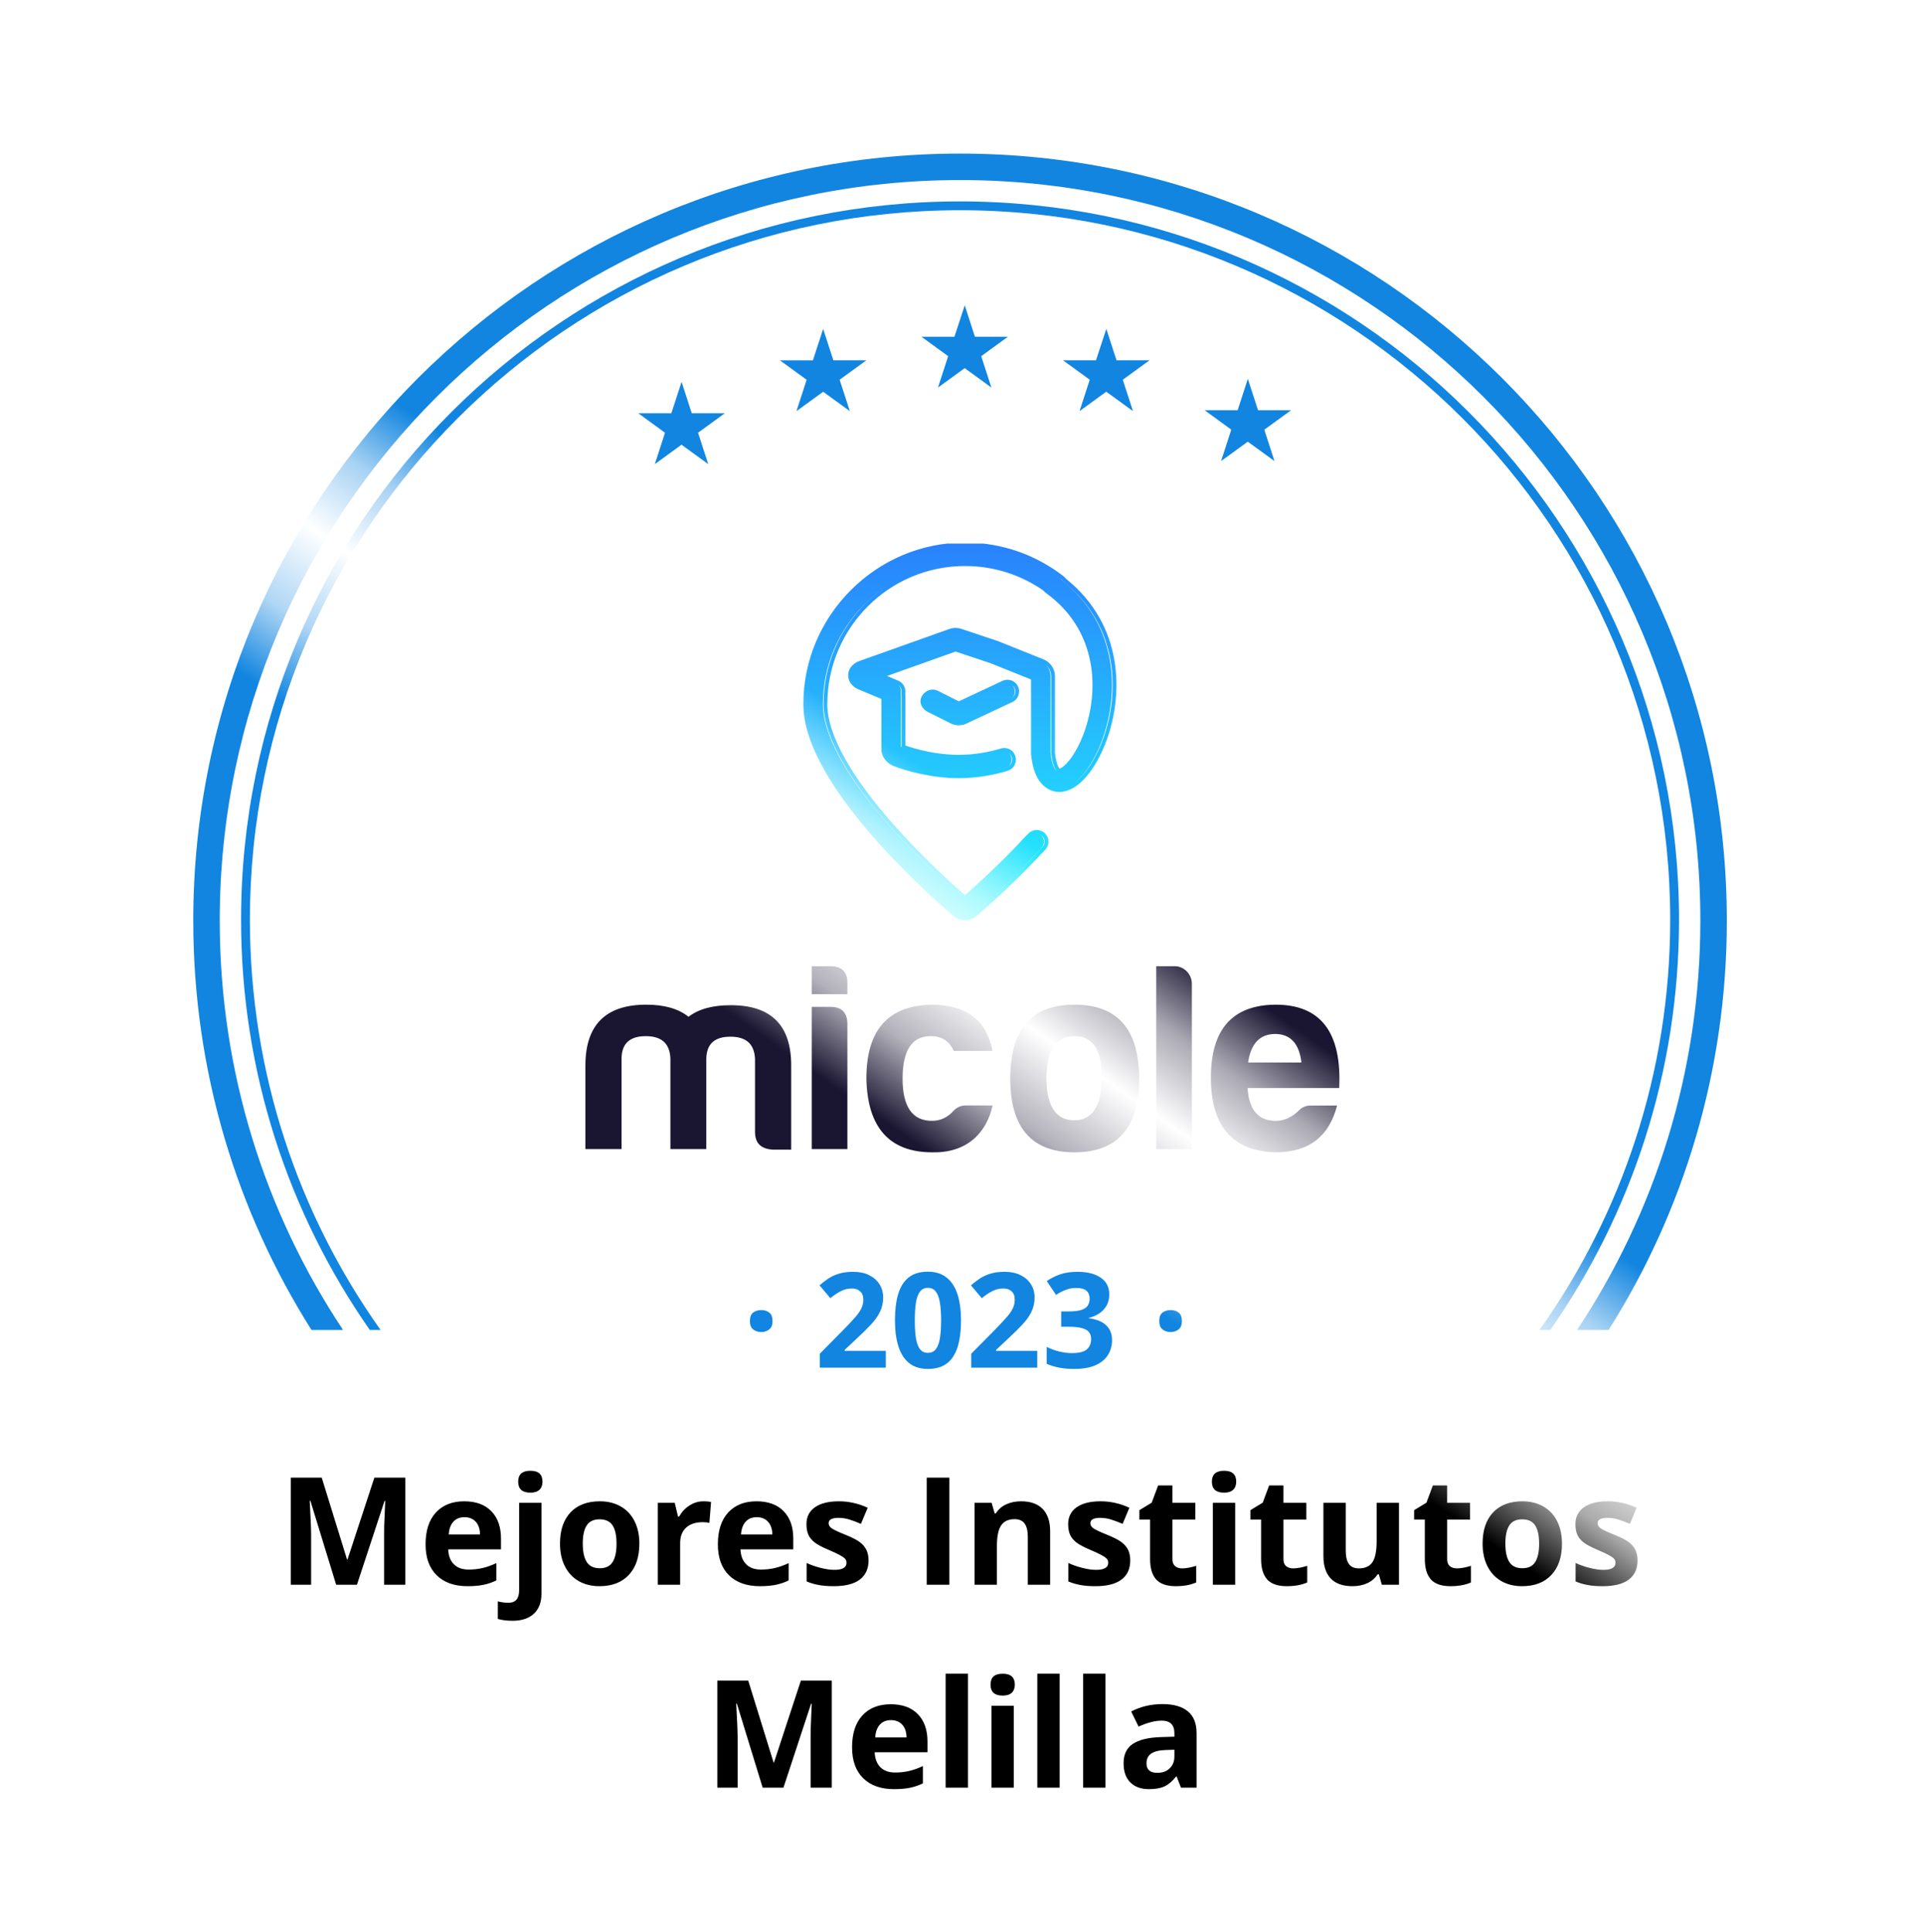 <svg width="218" height="219" viewBox="0 0 218 219" fill="none" xmlns="http://www.w3.org/2000/svg">
<g filter="url(#filter0_d_774_7748)">
<path fill-rule="evenodd" clip-rule="evenodd" d="M114.807 2.799C111.756 -0.532 106.506 -0.532 103.456 2.799C100.829 5.667 96.475 6.125 93.309 3.865C89.632 1.242 84.497 2.333 82.206 6.225C80.232 9.577 76.069 10.93 72.502 9.378C68.361 7.576 63.565 9.711 62.132 13.995C60.899 17.684 57.108 19.873 53.297 19.096C48.871 18.195 44.624 21.281 44.113 25.769C43.674 29.633 40.42 32.562 36.531 32.596C32.015 32.634 28.502 36.535 28.936 41.031C29.309 44.903 26.736 48.444 22.939 49.285C18.529 50.262 15.904 54.808 17.263 59.116C18.434 62.825 16.653 66.824 13.114 68.436C9.003 70.308 7.381 75.301 9.606 79.232C11.522 82.617 10.611 86.899 7.484 89.212C3.853 91.897 3.304 97.119 6.298 100.501C8.876 103.413 8.876 107.791 6.298 110.703C3.304 114.086 3.853 119.307 7.484 121.993C10.611 124.305 11.522 128.587 9.606 131.972C7.381 135.903 9.003 140.896 13.114 142.768C16.653 144.38 18.434 148.379 17.263 152.088L16.874 153.321C16.037 155.974 16.986 158.734 19.003 160.358C19.001 160.439 19 160.52 19 160.602V179.602C19 185.124 23.477 189.602 29 189.602H57C62.523 189.602 67 194.079 67 199.602V200.602C67 206.124 71.477 210.602 77 210.602H142C147.523 210.602 152 206.124 152 200.602V199.602C152 194.079 156.477 189.602 162 189.602H189C194.523 189.602 199 185.124 199 179.602V160.602C199 160.587 199 160.572 199 160.557C201.194 158.966 202.261 156.086 201.388 153.321L200.999 152.088C199.829 148.379 201.609 144.38 205.149 142.768C209.26 140.896 210.882 135.903 208.657 131.972C206.741 128.587 207.651 124.305 210.778 121.993C214.41 119.307 214.958 114.086 211.965 110.703C209.387 107.791 209.387 103.413 211.965 100.501C214.958 97.119 214.41 91.897 210.778 89.212C207.651 86.899 206.741 82.617 208.657 79.232C210.882 75.301 209.26 70.308 205.149 68.436C201.609 66.824 199.829 62.825 200.999 59.116C202.358 54.808 199.734 50.262 195.324 49.285C191.526 48.444 188.953 44.903 189.327 41.031C189.761 36.535 186.248 32.634 181.731 32.596C177.842 32.562 174.589 29.633 174.149 25.769C173.639 21.281 169.392 18.195 164.966 19.096C161.155 19.873 157.363 17.684 156.13 13.995C154.698 9.711 149.902 7.576 145.76 9.378C142.194 10.93 138.03 9.577 136.057 6.225C133.765 2.333 128.63 1.242 124.954 3.865C121.788 6.125 117.434 5.667 114.807 2.799Z" fill="white"/>
</g>
<path d="M85.015 149.719C85.015 149.26 85.14 148.938 85.389 148.752C85.643 148.567 85.948 148.474 86.304 148.474C86.651 148.474 86.949 148.567 87.198 148.752C87.452 148.938 87.579 149.26 87.579 149.719C87.579 150.159 87.452 150.476 87.198 150.671C86.949 150.867 86.651 150.964 86.304 150.964C85.948 150.964 85.643 150.867 85.389 150.671C85.14 150.476 85.015 150.159 85.015 149.719ZM100.418 155H92.933V153.425L95.621 150.708C96.163 150.151 96.597 149.688 96.924 149.316C97.256 148.94 97.496 148.599 97.642 148.291C97.793 147.983 97.869 147.654 97.869 147.302C97.869 146.877 97.749 146.56 97.51 146.35C97.276 146.135 96.961 146.028 96.565 146.028C96.15 146.028 95.748 146.123 95.357 146.313C94.966 146.504 94.559 146.775 94.134 147.126L92.903 145.669C93.211 145.405 93.536 145.156 93.877 144.922C94.224 144.688 94.624 144.5 95.079 144.358C95.538 144.211 96.087 144.138 96.727 144.138C97.43 144.138 98.033 144.265 98.536 144.519C99.043 144.773 99.434 145.12 99.707 145.559C99.981 145.994 100.118 146.487 100.118 147.039C100.118 147.629 100 148.169 99.766 148.657C99.532 149.146 99.19 149.629 98.741 150.107C98.296 150.586 97.759 151.116 97.129 151.697L95.752 152.993V153.096H100.418V155ZM108.943 149.646C108.943 150.51 108.875 151.282 108.738 151.96C108.606 152.639 108.392 153.215 108.094 153.689C107.801 154.163 107.415 154.524 106.937 154.773C106.458 155.022 105.877 155.146 105.193 155.146C104.334 155.146 103.628 154.929 103.077 154.495C102.525 154.055 102.117 153.425 101.854 152.605C101.59 151.78 101.458 150.793 101.458 149.646C101.458 148.489 101.578 147.5 101.817 146.68C102.061 145.854 102.457 145.222 103.003 144.783C103.55 144.343 104.28 144.124 105.193 144.124C106.048 144.124 106.751 144.343 107.303 144.783C107.859 145.217 108.272 145.847 108.541 146.672C108.809 147.493 108.943 148.484 108.943 149.646ZM103.707 149.646C103.707 150.461 103.75 151.143 103.838 151.689C103.931 152.231 104.085 152.639 104.3 152.913C104.515 153.186 104.812 153.323 105.193 153.323C105.569 153.323 105.865 153.188 106.08 152.92C106.299 152.646 106.456 152.239 106.548 151.697C106.641 151.15 106.688 150.466 106.688 149.646C106.688 148.831 106.641 148.149 106.548 147.603C106.456 147.056 106.299 146.646 106.08 146.372C105.865 146.094 105.569 145.955 105.193 145.955C104.812 145.955 104.515 146.094 104.3 146.372C104.085 146.646 103.931 147.056 103.838 147.603C103.75 148.149 103.707 148.831 103.707 149.646ZM117.586 155H110.101V153.425L112.789 150.708C113.331 150.151 113.765 149.688 114.092 149.316C114.424 148.94 114.664 148.599 114.81 148.291C114.961 147.983 115.037 147.654 115.037 147.302C115.037 146.877 114.917 146.56 114.678 146.35C114.444 146.135 114.129 146.028 113.733 146.028C113.318 146.028 112.916 146.123 112.525 146.313C112.134 146.504 111.727 146.775 111.302 147.126L110.071 145.669C110.379 145.405 110.704 145.156 111.045 144.922C111.392 144.688 111.792 144.5 112.247 144.358C112.706 144.211 113.255 144.138 113.895 144.138C114.598 144.138 115.201 144.265 115.704 144.519C116.211 144.773 116.602 145.12 116.875 145.559C117.149 145.994 117.286 146.487 117.286 147.039C117.286 147.629 117.168 148.169 116.934 148.657C116.7 149.146 116.358 149.629 115.909 150.107C115.464 150.586 114.927 151.116 114.297 151.697L112.92 152.993V153.096H117.586V155ZM125.752 146.687C125.752 147.18 125.65 147.607 125.445 147.969C125.24 148.33 124.961 148.625 124.61 148.855C124.263 149.084 123.873 149.253 123.438 149.36V149.404C124.297 149.512 124.949 149.775 125.394 150.195C125.843 150.615 126.067 151.177 126.067 151.88C126.067 152.505 125.914 153.064 125.606 153.557C125.303 154.05 124.834 154.438 124.2 154.722C123.565 155.005 122.747 155.146 121.746 155.146C121.155 155.146 120.604 155.098 120.091 155C119.583 154.907 119.104 154.763 118.655 154.568V152.642C119.114 152.876 119.595 153.054 120.098 153.176C120.601 153.293 121.07 153.352 121.504 153.352C122.315 153.352 122.881 153.213 123.204 152.935C123.531 152.651 123.694 152.256 123.694 151.748C123.694 151.45 123.619 151.199 123.467 150.994C123.316 150.789 123.052 150.632 122.676 150.525C122.305 150.417 121.785 150.364 121.116 150.364H120.303V148.628H121.131C121.79 148.628 122.291 148.567 122.632 148.445C122.979 148.318 123.213 148.147 123.335 147.932C123.462 147.712 123.526 147.463 123.526 147.185C123.526 146.804 123.409 146.506 123.174 146.292C122.94 146.077 122.549 145.969 122.002 145.969C121.661 145.969 121.348 146.013 121.065 146.101C120.787 146.184 120.535 146.287 120.311 146.409C120.086 146.526 119.888 146.641 119.717 146.753L118.67 145.193C119.09 144.89 119.581 144.639 120.142 144.438C120.708 144.238 121.382 144.138 122.164 144.138C123.267 144.138 124.141 144.36 124.786 144.805C125.43 145.249 125.752 145.876 125.752 146.687ZM131.421 149.719C131.421 149.26 131.546 148.938 131.795 148.752C132.049 148.567 132.354 148.474 132.71 148.474C133.057 148.474 133.355 148.567 133.604 148.752C133.858 148.938 133.985 149.26 133.985 149.719C133.985 150.159 133.858 150.476 133.604 150.671C133.355 150.867 133.057 150.964 132.71 150.964C132.354 150.964 132.049 150.867 131.795 150.671C131.546 150.476 131.421 150.159 131.421 149.719Z" fill="#1185E0"/>
<path d="M109.367 34.602L110.476 38.018L110.52 38.162H110.67H114.264L111.358 40.275L111.236 40.364L111.28 40.508L112.389 43.924L109.483 41.811L109.361 41.722L109.239 41.811L106.333 43.924L107.442 40.508L107.487 40.364L107.365 40.275L104.458 38.162H108.052H108.202L108.246 38.018L109.367 34.602Z" fill="#1185E0"/>
<path d="M125.416 37.272L126.526 40.688L126.57 40.832H126.72H130.313L127.407 42.945L127.285 43.034L127.33 43.178L128.439 46.594L125.533 44.481L125.411 44.392L125.289 44.481L122.383 46.594L123.492 43.178L123.536 43.034L123.414 42.945L120.508 40.832H124.102H124.252L124.296 40.688L125.416 37.272Z" fill="#1185E0"/>
<path d="M77.267 43.279L78.376 46.696L78.42 46.84H78.57H82.164L79.258 48.953L79.136 49.041L79.18 49.186L80.289 52.602L77.383 50.489L77.261 50.4L77.139 50.489L74.233 52.602L75.342 49.186L75.387 49.041L75.265 48.953L72.364 46.84H75.958H76.108L76.152 46.696L77.267 43.279Z" fill="#1185E0"/>
<path d="M93.317 37.272L94.426 40.688L94.47 40.832H94.62H98.214L95.308 42.945L95.186 43.034L95.23 43.178L96.339 46.594L93.439 44.487L93.317 44.398L93.195 44.487L90.289 46.6L91.398 43.183L91.442 43.039L91.32 42.95L88.414 40.837H92.008H92.158L92.202 40.693L93.317 37.272Z" fill="#1185E0"/>
<path d="M141.461 42.935L142.57 46.352L142.614 46.496H142.764H146.358L143.452 48.609L143.329 48.698L143.374 48.842L144.483 52.258L141.577 50.145L141.455 50.056L141.333 50.145L138.427 52.258L139.536 48.842L139.58 48.698L139.47 48.609L136.563 46.496H140.157H140.307L140.351 46.352L141.461 42.935Z" fill="#1185E0"/>
<path d="M86.459 202.602L83.537 193.081H83.462C83.567 195.017 83.62 196.31 83.62 196.957V202.602H81.32V190.466H84.823L87.695 199.746H87.745L90.791 190.466H94.294V202.602H91.895V196.857C91.895 196.586 91.898 196.274 91.904 195.919C91.915 195.565 91.954 194.625 92.02 193.097H91.945L88.816 202.602H86.459ZM101.001 194.948C100.465 194.948 100.044 195.12 99.74 195.463C99.435 195.8 99.261 196.282 99.217 196.907H102.77C102.758 196.282 102.595 195.8 102.28 195.463C101.964 195.12 101.538 194.948 101.001 194.948ZM101.358 202.768C99.864 202.768 98.697 202.355 97.856 201.531C97.014 200.706 96.594 199.539 96.594 198.028C96.594 196.473 96.981 195.272 97.756 194.425C98.536 193.573 99.612 193.147 100.985 193.147C102.296 193.147 103.317 193.521 104.048 194.268C104.778 195.015 105.144 196.047 105.144 197.364V198.592H99.159C99.186 199.312 99.399 199.873 99.798 200.277C100.196 200.681 100.755 200.883 101.475 200.883C102.034 200.883 102.562 200.825 103.06 200.709C103.558 200.593 104.078 200.407 104.621 200.153V202.112C104.178 202.333 103.705 202.496 103.201 202.602C102.698 202.712 102.083 202.768 101.358 202.768ZM109.734 202.602H107.202V189.686H109.734V202.602ZM112.291 190.922C112.291 190.098 112.75 189.686 113.668 189.686C114.587 189.686 115.046 190.098 115.046 190.922C115.046 191.315 114.93 191.622 114.698 191.844C114.471 192.06 114.128 192.167 113.668 192.167C112.75 192.167 112.291 191.752 112.291 190.922ZM114.93 202.602H112.398V193.321H114.93V202.602ZM120.126 202.602H117.595V189.686H120.126V202.602ZM125.323 202.602H122.791V189.686H125.323V202.602ZM133.881 202.602L133.391 201.34H133.325C132.899 201.877 132.459 202.25 132.005 202.46C131.557 202.665 130.97 202.768 130.245 202.768C129.354 202.768 128.651 202.513 128.137 202.004C127.628 201.495 127.373 200.77 127.373 199.829C127.373 198.844 127.716 198.119 128.402 197.654C129.094 197.184 130.134 196.924 131.523 196.874L133.134 196.824V196.417C133.134 195.477 132.652 195.006 131.689 195.006C130.948 195.006 130.076 195.23 129.075 195.679L128.236 193.969C129.304 193.41 130.489 193.13 131.789 193.13C133.034 193.13 133.989 193.402 134.653 193.944C135.317 194.486 135.649 195.311 135.649 196.417V202.602H133.881ZM133.134 198.302L132.154 198.335C131.418 198.357 130.87 198.49 130.511 198.733C130.151 198.977 129.971 199.348 129.971 199.846C129.971 200.56 130.381 200.917 131.2 200.917C131.786 200.917 132.254 200.748 132.603 200.41C132.957 200.073 133.134 199.624 133.134 199.065V198.302Z" fill="black"/>
<path d="M38.108 179.602L35.187 170.081H35.112C35.217 172.017 35.27 173.31 35.27 173.957V179.602H32.97V167.466H36.473L39.345 176.746H39.395L42.441 167.466H45.944V179.602H43.545V173.857C43.545 173.586 43.548 173.274 43.554 172.919C43.565 172.565 43.603 171.625 43.67 170.097H43.595L40.466 179.602H38.108ZM52.651 171.948C52.115 171.948 51.694 172.12 51.39 172.463C51.085 172.8 50.911 173.282 50.867 173.907H54.419C54.408 173.282 54.245 172.8 53.93 172.463C53.614 172.12 53.188 171.948 52.651 171.948ZM53.008 179.768C51.514 179.768 50.346 179.355 49.505 178.531C48.664 177.706 48.244 176.539 48.244 175.028C48.244 173.473 48.631 172.272 49.406 171.425C50.186 170.573 51.262 170.147 52.635 170.147C53.946 170.147 54.967 170.521 55.698 171.268C56.428 172.015 56.794 173.047 56.794 174.364V175.592H50.809C50.836 176.312 51.049 176.873 51.448 177.277C51.846 177.681 52.405 177.883 53.124 177.883C53.683 177.883 54.212 177.825 54.71 177.709C55.208 177.593 55.728 177.407 56.27 177.153V179.112C55.828 179.333 55.355 179.496 54.851 179.602C54.347 179.712 53.733 179.768 53.008 179.768ZM58.105 183.686C57.458 183.686 56.901 183.616 56.437 183.478V181.486C56.824 181.591 57.22 181.644 57.623 181.644C58.05 181.644 58.359 181.525 58.553 181.287C58.752 181.049 58.852 180.697 58.852 180.232V170.321H61.384V180.606C61.384 181.591 61.099 182.349 60.529 182.88C59.959 183.417 59.151 183.686 58.105 183.686ZM58.744 167.922C58.744 167.098 59.203 166.686 60.122 166.686C61.041 166.686 61.5 167.098 61.5 167.922C61.5 168.315 61.384 168.622 61.151 168.844C60.925 169.06 60.581 169.167 60.122 169.167C59.203 169.167 58.744 168.752 58.744 167.922ZM66.065 174.945C66.065 175.863 66.215 176.558 66.514 177.028C66.818 177.499 67.311 177.734 67.991 177.734C68.666 177.734 69.151 177.501 69.444 177.037C69.743 176.566 69.892 175.869 69.892 174.945C69.892 174.026 69.743 173.337 69.444 172.878C69.145 172.419 68.655 172.189 67.975 172.189C67.299 172.189 66.812 172.419 66.514 172.878C66.215 173.332 66.065 174.021 66.065 174.945ZM72.482 174.945C72.482 176.456 72.084 177.637 71.287 178.489C70.49 179.341 69.38 179.768 67.958 179.768C67.067 179.768 66.281 179.574 65.601 179.187C64.92 178.794 64.397 178.232 64.032 177.501C63.666 176.771 63.484 175.919 63.484 174.945C63.484 173.429 63.88 172.25 64.671 171.409C65.462 170.568 66.575 170.147 68.008 170.147C68.899 170.147 69.685 170.341 70.365 170.728C71.046 171.115 71.569 171.672 71.934 172.396C72.299 173.121 72.482 173.971 72.482 174.945ZM79.753 170.147C80.097 170.147 80.382 170.172 80.608 170.222L80.418 172.596C80.213 172.54 79.964 172.513 79.67 172.513C78.862 172.513 78.232 172.72 77.778 173.135C77.33 173.55 77.106 174.131 77.106 174.878V179.602H74.574V170.321H76.491L76.865 171.882H76.989C77.277 171.362 77.664 170.944 78.151 170.628C78.644 170.307 79.178 170.147 79.753 170.147ZM85.788 171.948C85.251 171.948 84.831 172.12 84.526 172.463C84.222 172.8 84.048 173.282 84.003 173.907H87.556C87.545 173.282 87.382 172.8 87.066 172.463C86.751 172.12 86.325 171.948 85.788 171.948ZM86.145 179.768C84.651 179.768 83.483 179.355 82.642 178.531C81.801 177.706 81.38 176.539 81.38 175.028C81.38 173.473 81.768 172.272 82.543 171.425C83.323 170.573 84.399 170.147 85.772 170.147C87.083 170.147 88.104 170.521 88.835 171.268C89.565 172.015 89.93 173.047 89.93 174.364V175.592H83.945C83.973 176.312 84.186 176.873 84.585 177.277C84.983 177.681 85.542 177.883 86.261 177.883C86.82 177.883 87.349 177.825 87.847 177.709C88.345 177.593 88.865 177.407 89.407 177.153V179.112C88.965 179.333 88.491 179.496 87.988 179.602C87.484 179.712 86.87 179.768 86.145 179.768ZM98.463 176.846C98.463 177.798 98.131 178.522 97.467 179.021C96.809 179.519 95.821 179.768 94.504 179.768C93.829 179.768 93.253 179.721 92.777 179.626C92.301 179.538 91.856 179.405 91.441 179.228V177.136C91.911 177.358 92.44 177.543 93.026 177.692C93.618 177.842 94.139 177.917 94.587 177.917C95.505 177.917 95.965 177.651 95.965 177.12C95.965 176.92 95.904 176.76 95.782 176.638C95.66 176.511 95.45 176.37 95.151 176.215C94.853 176.054 94.454 175.869 93.956 175.659C93.242 175.36 92.716 175.083 92.379 174.829C92.047 174.574 91.803 174.284 91.648 173.957C91.499 173.625 91.424 173.218 91.424 172.737C91.424 171.912 91.743 171.276 92.379 170.828C93.021 170.374 93.928 170.147 95.102 170.147C96.219 170.147 97.307 170.39 98.364 170.877L97.6 172.704C97.135 172.504 96.701 172.341 96.297 172.214C95.893 172.087 95.481 172.023 95.06 172.023C94.313 172.023 93.939 172.225 93.939 172.629C93.939 172.856 94.058 173.052 94.296 173.218C94.54 173.384 95.068 173.631 95.882 173.957C96.607 174.25 97.138 174.524 97.476 174.779C97.813 175.033 98.062 175.327 98.223 175.659C98.383 175.991 98.463 176.386 98.463 176.846ZM105.054 179.602V167.466H107.627V179.602H105.054ZM119.049 179.602H116.518V174.181C116.518 173.512 116.399 173.011 116.161 172.679C115.923 172.341 115.544 172.172 115.023 172.172C114.315 172.172 113.803 172.41 113.488 172.886C113.172 173.357 113.015 174.14 113.015 175.235V179.602H110.483V170.321H112.417L112.757 171.508H112.898C113.181 171.06 113.568 170.722 114.061 170.496C114.559 170.263 115.123 170.147 115.754 170.147C116.833 170.147 117.652 170.44 118.211 171.027C118.77 171.608 119.049 172.449 119.049 173.55V179.602ZM128.13 176.846C128.13 177.798 127.798 178.522 127.134 179.021C126.476 179.519 125.488 179.768 124.171 179.768C123.496 179.768 122.92 179.721 122.444 179.626C121.968 179.538 121.523 179.405 121.108 179.228V177.136C121.578 177.358 122.107 177.543 122.693 177.692C123.285 177.842 123.806 177.917 124.254 177.917C125.173 177.917 125.632 177.651 125.632 177.12C125.632 176.92 125.571 176.76 125.449 176.638C125.327 176.511 125.117 176.37 124.818 176.215C124.52 176.054 124.121 175.869 123.623 175.659C122.909 175.36 122.383 175.083 122.046 174.829C121.714 174.574 121.47 174.284 121.315 173.957C121.166 173.625 121.091 173.218 121.091 172.737C121.091 171.912 121.41 171.276 122.046 170.828C122.688 170.374 123.595 170.147 124.769 170.147C125.886 170.147 126.974 170.39 128.031 170.877L127.267 172.704C126.802 172.504 126.368 172.341 125.964 172.214C125.56 172.087 125.148 172.023 124.727 172.023C123.98 172.023 123.606 172.225 123.606 172.629C123.606 172.856 123.725 173.052 123.963 173.218C124.207 173.384 124.735 173.631 125.549 173.957C126.274 174.25 126.805 174.524 127.143 174.779C127.48 175.033 127.729 175.327 127.89 175.659C128.05 175.991 128.13 176.386 128.13 176.846ZM134.016 177.75C134.458 177.75 134.99 177.654 135.609 177.46V179.344C134.979 179.626 134.204 179.768 133.285 179.768C132.272 179.768 131.534 179.513 131.069 179.004C130.61 178.489 130.38 177.72 130.38 176.696V172.222H129.168V171.151L130.562 170.305L131.293 168.346H132.912V170.321H135.51V172.222H132.912V176.696C132.912 177.056 133.011 177.322 133.21 177.493C133.415 177.665 133.684 177.75 134.016 177.75ZM137.386 167.922C137.386 167.098 137.845 166.686 138.764 166.686C139.682 166.686 140.142 167.098 140.142 167.922C140.142 168.315 140.025 168.622 139.793 168.844C139.566 169.06 139.223 169.167 138.764 169.167C137.845 169.167 137.386 168.752 137.386 167.922ZM140.025 179.602H137.494V170.321H140.025V179.602ZM146.6 177.75C147.042 177.75 147.574 177.654 148.193 177.46V179.344C147.562 179.626 146.788 179.768 145.869 179.768C144.856 179.768 144.118 179.513 143.653 179.004C143.194 178.489 142.964 177.72 142.964 176.696V172.222H141.752V171.151L143.146 170.305L143.877 168.346H145.496V170.321H148.094V172.222H145.496V176.696C145.496 177.056 145.595 177.322 145.794 177.493C145.999 177.665 146.268 177.75 146.6 177.75ZM156.652 179.602L156.312 178.415H156.179C155.908 178.846 155.523 179.181 155.025 179.419C154.527 179.651 153.96 179.768 153.323 179.768C152.233 179.768 151.411 179.477 150.858 178.896C150.305 178.309 150.028 177.468 150.028 176.373V170.321H152.56V175.742C152.56 176.411 152.679 176.915 152.917 177.252C153.154 177.584 153.534 177.75 154.054 177.75C154.762 177.75 155.274 177.515 155.589 177.045C155.905 176.569 156.062 175.783 156.062 174.688V170.321H158.594V179.602H156.652ZM165.16 177.75C165.603 177.75 166.134 177.654 166.754 177.46V179.344C166.123 179.626 165.348 179.768 164.43 179.768C163.417 179.768 162.678 179.513 162.213 179.004C161.754 178.489 161.524 177.72 161.524 176.696V172.222H160.312V171.151L161.707 170.305L162.438 168.346H164.056V170.321H166.654V172.222H164.056V176.696C164.056 177.056 164.156 177.322 164.355 177.493C164.56 177.665 164.828 177.75 165.16 177.75ZM170.655 174.945C170.655 175.863 170.805 176.558 171.104 177.028C171.408 177.499 171.9 177.734 172.581 177.734C173.256 177.734 173.74 177.501 174.034 177.037C174.333 176.566 174.482 175.869 174.482 174.945C174.482 174.026 174.333 173.337 174.034 172.878C173.735 172.419 173.245 172.189 172.564 172.189C171.889 172.189 171.402 172.419 171.104 172.878C170.805 173.332 170.655 174.021 170.655 174.945ZM177.072 174.945C177.072 176.456 176.673 177.637 175.876 178.489C175.08 179.341 173.97 179.768 172.548 179.768C171.657 179.768 170.871 179.574 170.19 179.187C169.51 178.794 168.987 178.232 168.622 177.501C168.256 176.771 168.074 175.919 168.074 174.945C168.074 173.429 168.469 172.25 169.261 171.409C170.052 170.568 171.164 170.147 172.598 170.147C173.489 170.147 174.274 170.341 174.955 170.728C175.636 171.115 176.159 171.672 176.524 172.396C176.889 173.121 177.072 173.971 177.072 174.945ZM185.638 176.846C185.638 177.798 185.306 178.522 184.642 179.021C183.984 179.519 182.996 179.768 181.679 179.768C181.004 179.768 180.428 179.721 179.952 179.626C179.476 179.538 179.031 179.405 178.616 179.228V177.136C179.086 177.358 179.615 177.543 180.201 177.692C180.793 177.842 181.313 177.917 181.762 177.917C182.68 177.917 183.14 177.651 183.14 177.12C183.14 176.92 183.079 176.76 182.957 176.638C182.835 176.511 182.625 176.37 182.326 176.215C182.027 176.054 181.629 175.869 181.131 175.659C180.417 175.36 179.891 175.083 179.554 174.829C179.222 174.574 178.978 174.284 178.823 173.957C178.674 173.625 178.599 173.218 178.599 172.737C178.599 171.912 178.917 171.276 179.554 170.828C180.196 170.374 181.103 170.147 182.276 170.147C183.394 170.147 184.482 170.39 185.539 170.877L184.775 172.704C184.31 172.504 183.876 172.341 183.472 172.214C183.068 172.087 182.655 172.023 182.235 172.023C181.488 172.023 181.114 172.225 181.114 172.629C181.114 172.856 181.233 173.052 181.471 173.218C181.715 173.384 182.243 173.631 183.057 173.957C183.782 174.25 184.313 174.524 184.65 174.779C184.988 175.033 185.237 175.327 185.397 175.659C185.558 175.991 185.638 176.386 185.638 176.846Z" fill="black"/>
<path fill-rule="evenodd" clip-rule="evenodd" d="M24.91 104.333C24.91 57.982 62.485 20.407 108.835 20.407C155.186 20.407 192.761 57.982 192.761 104.333C192.761 121.488 187.615 137.438 178.782 150.728H182.357C190.847 137.302 195.761 121.389 195.761 104.333C195.761 56.325 156.843 17.407 108.835 17.407C60.828 17.407 21.91 56.325 21.91 104.333C21.91 121.389 26.824 137.302 35.313 150.728H38.889C30.056 137.438 24.91 121.488 24.91 104.333Z" fill="#1185E0"/>
<path fill-rule="evenodd" clip-rule="evenodd" d="M28.329 104.232C28.329 59.826 64.372 23.826 108.836 23.826C153.299 23.826 189.342 59.826 189.342 104.232C189.342 121.557 183.857 137.601 174.525 150.728H175.748C184.948 137.546 190.342 121.518 190.342 104.232C190.342 59.272 153.85 22.826 108.836 22.826C63.821 22.826 27.329 59.272 27.329 104.232C27.329 121.518 32.724 137.546 41.923 150.728H43.146C33.815 137.601 28.329 121.557 28.329 104.232Z" fill="#1185E0"/>
<g clip-path="url(#clip0_774_7748)">
<path fill-rule="evenodd" clip-rule="evenodd" d="M70.462 119.931V130.233H66.364V120.753C66.364 116.151 68.674 113.863 73.259 113.863C75.323 113.863 76.905 114.321 78.055 115.234C79.21 114.352 80.787 113.923 82.856 113.923C87.441 113.923 89.721 116.211 89.691 120.813V130.294H87.597C86.261 130.203 85.593 129.563 85.593 128.283V119.992C85.503 118.313 84.589 117.492 82.801 117.492C81.008 117.492 80.099 118.313 80.069 119.992V130.233H76.001V119.931C75.911 118.253 74.997 117.431 73.209 117.431C71.406 117.431 70.492 118.253 70.462 119.931ZM94.12 114.11C95.426 114.11 96.064 114.75 96.064 116.06V130.233H92.026V114.11H94.12V114.11ZM94.12 109.503C95.456 109.503 96.094 110.173 96.064 111.484V112.673H92.026V109.503H94.12ZM105.691 130.596C100.829 130.596 98.339 127.794 98.218 122.244C98.218 116.726 100.679 113.953 105.63 113.863C109.517 113.863 111.827 115.602 112.525 119.104H108.121C107.634 118.006 106.785 117.426 105.51 117.426C103.386 117.426 102.321 119.039 102.321 122.239C102.321 125.44 103.446 127.053 105.691 127.023C106.63 127.023 107.453 126.624 108.121 125.863C108.518 125.465 108.97 125.284 109.487 125.284H112.525C111.792 128.585 109.427 130.687 105.691 130.596ZM118.627 122.244C118.657 125.385 119.722 126.967 121.786 126.967C123.85 126.967 124.884 125.324 124.914 122.124C124.914 118.984 123.88 117.431 121.816 117.431C119.692 117.431 118.627 119.044 118.627 122.244ZM129.133 122.244C129.133 127.794 126.672 130.596 121.816 130.596C116.96 130.596 114.529 127.794 114.529 122.244C114.529 116.635 116.96 113.863 121.816 113.863C126.672 113.863 129.133 116.635 129.133 122.244ZM135.114 111.484V130.228H131.076V109.503H133.17C134.235 109.503 135.114 110.42 135.114 111.484ZM141.492 120.415H147.533C147.292 118.283 146.288 117.184 144.555 117.184C142.828 117.184 141.798 118.283 141.492 120.415ZM144.56 130.596C139.699 130.445 137.273 127.607 137.273 122.124C137.273 116.635 139.734 113.893 144.62 113.863C149.723 113.863 152.123 117.003 151.817 123.313H141.431C141.582 125.783 142.647 127.033 144.62 127.033C145.559 127.033 146.443 126.634 147.232 125.873C147.598 125.475 148.05 125.294 148.598 125.294H151.576C150.692 128.706 148.507 130.596 144.56 130.596Z" fill="#1A1632"/>
<path d="M93.287 79.816C93.287 71.041 100.373 63.93 109.116 63.93C112.5 63.93 115.634 64.993 118.205 66.808C118.271 66.898 118.351 66.979 118.446 67.05C124.538 71.465 124.593 78.345 122.896 83.022C122.474 84.181 121.957 85.164 121.424 85.91C120.877 86.676 120.38 87.099 120.033 87.256C119.873 87.331 119.792 87.326 119.777 87.321C119.772 87.321 119.747 87.321 119.687 87.261C119.516 87.084 119.23 86.56 119.094 85.33V76.641C119.094 75.885 118.637 75.205 117.934 74.922L112.837 72.876L108.624 71.465C108.232 71.334 107.81 71.339 107.423 71.475L97.133 75.139C95.863 75.593 95.813 77.382 97.058 77.901L99.921 79.096V84.907C99.921 85.628 100.342 86.323 101.071 86.606C102.502 87.16 105.344 87.976 108.403 87.976C110.537 87.976 112.47 87.578 113.881 87.15C114.469 86.973 114.795 86.353 114.62 85.769C114.444 85.184 113.826 84.852 113.244 85.028C111.988 85.406 110.271 85.759 108.403 85.759C105.877 85.759 103.466 85.114 102.135 84.635V78.733C102.135 78.672 102.13 78.607 102.12 78.546C102.206 78.047 101.939 77.538 101.452 77.337L99.674 76.596L108.046 73.617L112.079 74.968L116.885 76.898V85.456L116.89 85.512C117.035 86.928 117.397 88.097 118.11 88.823C118.492 89.211 118.964 89.463 119.501 89.529C120.023 89.594 120.52 89.478 120.957 89.277C121.801 88.889 122.574 88.118 123.227 87.205C123.895 86.273 124.498 85.103 124.975 83.783C126.813 78.718 126.923 70.941 120.375 65.729C120.309 65.638 120.234 65.553 120.144 65.482C117.095 63.118 113.269 61.707 109.116 61.707C99.152 61.707 91.072 69.817 91.072 79.816C91.072 82.21 92.036 84.761 93.407 87.2C94.788 89.66 96.646 92.109 98.56 94.342C102.396 98.803 106.56 102.477 107.931 103.646C108.619 104.236 109.608 104.221 110.286 103.646C111.471 102.633 114.73 99.765 118.055 96.141C118.466 95.693 118.441 94.987 117.989 94.574C117.542 94.161 116.839 94.186 116.428 94.639C113.399 97.936 110.421 100.597 109.106 101.741C107.559 100.4 103.742 96.983 100.232 92.896C98.369 90.728 96.611 88.4 95.331 86.117C94.04 83.803 93.287 81.656 93.287 79.816Z" fill="url(#paint0_linear_774_7748)"/>
<path d="M114.936 77.891C115.192 78.445 114.956 79.106 114.404 79.368L109.196 81.807C108.684 82.044 108.096 82.039 107.594 81.787L104.962 80.467C104.415 80.194 104.194 79.524 104.465 78.975C104.736 78.425 105.404 78.204 105.952 78.476L108.423 79.716L113.47 77.352C114.017 77.095 114.675 77.337 114.936 77.891Z" fill="url(#paint1_linear_774_7748)"/>
<path d="M110.578 103.641C109.9 104.221 108.911 104.231 108.223 103.641C106.852 102.467 102.684 98.798 98.852 94.337C96.933 92.109 95.081 89.655 93.699 87.195C92.329 84.756 91.364 82.211 91.364 79.811C91.364 69.812 99.439 61.702 109.408 61.702C113.561 61.702 117.383 63.108 120.436 65.477C120.526 65.548 120.607 65.633 120.667 65.724C127.216 70.941 127.105 78.713 125.267 83.778C124.79 85.094 124.182 86.268 123.519 87.2C122.872 88.113 122.098 88.884 121.25 89.272C120.813 89.474 120.315 89.589 119.793 89.524C119.256 89.453 118.784 89.206 118.402 88.818C117.689 88.093 117.327 86.918 117.182 85.507L117.177 85.451V76.893L112.371 74.963L108.328 73.617L99.962 76.596L101.739 77.337C102.227 77.538 102.488 78.047 102.407 78.546C102.417 78.607 102.422 78.667 102.422 78.733V84.64C103.753 85.124 106.164 85.764 108.69 85.764C110.558 85.764 112.275 85.411 113.531 85.033C114.118 84.857 114.731 85.189 114.907 85.774C115.083 86.359 114.751 86.979 114.169 87.155C112.758 87.584 110.824 87.982 108.69 87.982C105.636 87.982 102.789 87.16 101.358 86.611C100.63 86.328 100.208 85.633 100.208 84.912V79.101L97.345 77.906C96.1 77.387 96.145 75.598 97.421 75.144L107.711 71.48C108.097 71.344 108.519 71.339 108.911 71.47L113.124 72.881L118.221 74.928C118.919 75.21 119.381 75.89 119.381 76.646V85.335C119.517 86.565 119.803 87.09 119.974 87.266C120.034 87.326 120.059 87.326 120.064 87.326C120.079 87.326 120.16 87.331 120.32 87.261C120.667 87.1 121.164 86.681 121.712 85.915C122.244 85.169 122.761 84.186 123.183 83.027C124.88 78.35 124.825 71.47 118.734 67.055C118.638 66.984 118.558 66.904 118.493 66.813C115.921 64.998 112.788 63.935 109.403 63.935C100.66 63.935 93.574 71.047 93.574 79.822C93.574 81.661 94.332 83.808 95.623 86.112C96.908 88.395 98.661 90.724 100.524 92.891C104.034 96.973 107.851 100.396 109.398 101.736C110.719 100.592 113.692 97.936 116.72 94.635C117.132 94.186 117.835 94.156 118.282 94.569C118.729 94.982 118.759 95.688 118.347 96.137C115.017 99.76 111.763 102.628 110.578 103.641ZM110.578 103.641L109.86 102.795L110.578 103.641ZM114.681 79.368C115.233 79.111 115.474 78.446 115.213 77.891C114.957 77.337 114.294 77.095 113.742 77.357L108.695 79.721L106.224 78.481C105.677 78.209 105.014 78.43 104.738 78.98C104.466 79.529 104.687 80.195 105.235 80.472L107.866 81.792C108.368 82.044 108.961 82.054 109.468 81.812L114.681 79.368Z" stroke="url(#paint2_linear_774_7748)" stroke-width="0.427" stroke-linecap="round"/>
</g>
<path fill-rule="evenodd" clip-rule="evenodd" d="M201.177 146.403L37.464 32.496C37.081 32.558 36.689 32.592 36.29 32.596C31.773 32.634 28.26 36.535 28.694 41.031C29.068 44.903 26.495 48.444 22.697 49.285C18.287 50.262 15.662 54.808 17.022 59.116C18.192 62.825 16.412 66.824 12.872 68.436C11.887 68.885 11.045 69.513 10.364 70.262L184.088 191.134C185.454 190.282 187.067 189.789 188.796 189.789H189.39C194.637 189.789 198.89 185.536 198.89 180.289V160.602C198.89 160.348 198.88 160.097 198.862 159.848C200.813 157.891 201.657 154.938 200.758 152.088C200.144 150.145 200.341 148.121 201.177 146.403Z" fill="url(#paint3_linear_774_7748)" style="mix-blend-mode:overlay"/>
<defs>
<filter id="filter0_d_774_7748" x="0.364" y="0.301" width="217.534" height="218.301" filterUnits="userSpaceOnUse" color-interpolation-filters="sRGB">
<feFlood flood-opacity="0" result="BackgroundImageFix"/>
<feColorMatrix in="SourceAlpha" type="matrix" values="0 0 0 0 0 0 0 0 0 0 0 0 0 0 0 0 0 0 127 0" result="hardAlpha"/>
<feOffset dy="4"/>
<feGaussianBlur stdDeviation="2"/>
<feColorMatrix type="matrix" values="0 0 0 0 0 0 0 0 0 0 0 0 0 0 0 0 0 0 0.15 0"/>
<feBlend mode="normal" in2="BackgroundImageFix" result="effect1_dropShadow_774_7748"/>
<feBlend mode="normal" in="SourceGraphic" in2="effect1_dropShadow_774_7748" result="shape"/>
</filter>
<linearGradient id="paint0_linear_774_7748" x1="108.565" y1="61.709" x2="108.565" y2="104.08" gradientUnits="userSpaceOnUse">
<stop stop-color="#2982FC"/>
<stop offset="1" stop-color="#21F7FD"/>
</linearGradient>
<linearGradient id="paint1_linear_774_7748" x1="109.692" y1="61.709" x2="109.692" y2="104.08" gradientUnits="userSpaceOnUse">
<stop stop-color="#2982FC"/>
<stop offset="1" stop-color="#21F7FD"/>
</linearGradient>
<linearGradient id="paint2_linear_774_7748" x1="108.847" y1="61.709" x2="108.847" y2="104.08" gradientUnits="userSpaceOnUse">
<stop stop-color="#2982FC"/>
<stop offset="1" stop-color="#21F7FD"/>
</linearGradient>
<linearGradient id="paint3_linear_774_7748" x1="142.893" y1="105.851" x2="116.348" y2="144.003" gradientUnits="userSpaceOnUse">
<stop offset="0.139" stop-color="white" stop-opacity="0"/>
<stop offset="0.321" stop-color="white" stop-opacity="0.634"/>
<stop offset="0.508" stop-color="white"/>
<stop offset="0.711" stop-color="white" stop-opacity="0.667"/>
<stop offset="0.899" stop-color="white" stop-opacity="0"/>
</linearGradient>
<clipPath id="clip0_774_7748">
<rect width="85.478" height="69" fill="white" transform="translate(66.364 61.602)"/>
</clipPath>
</defs>
</svg>
